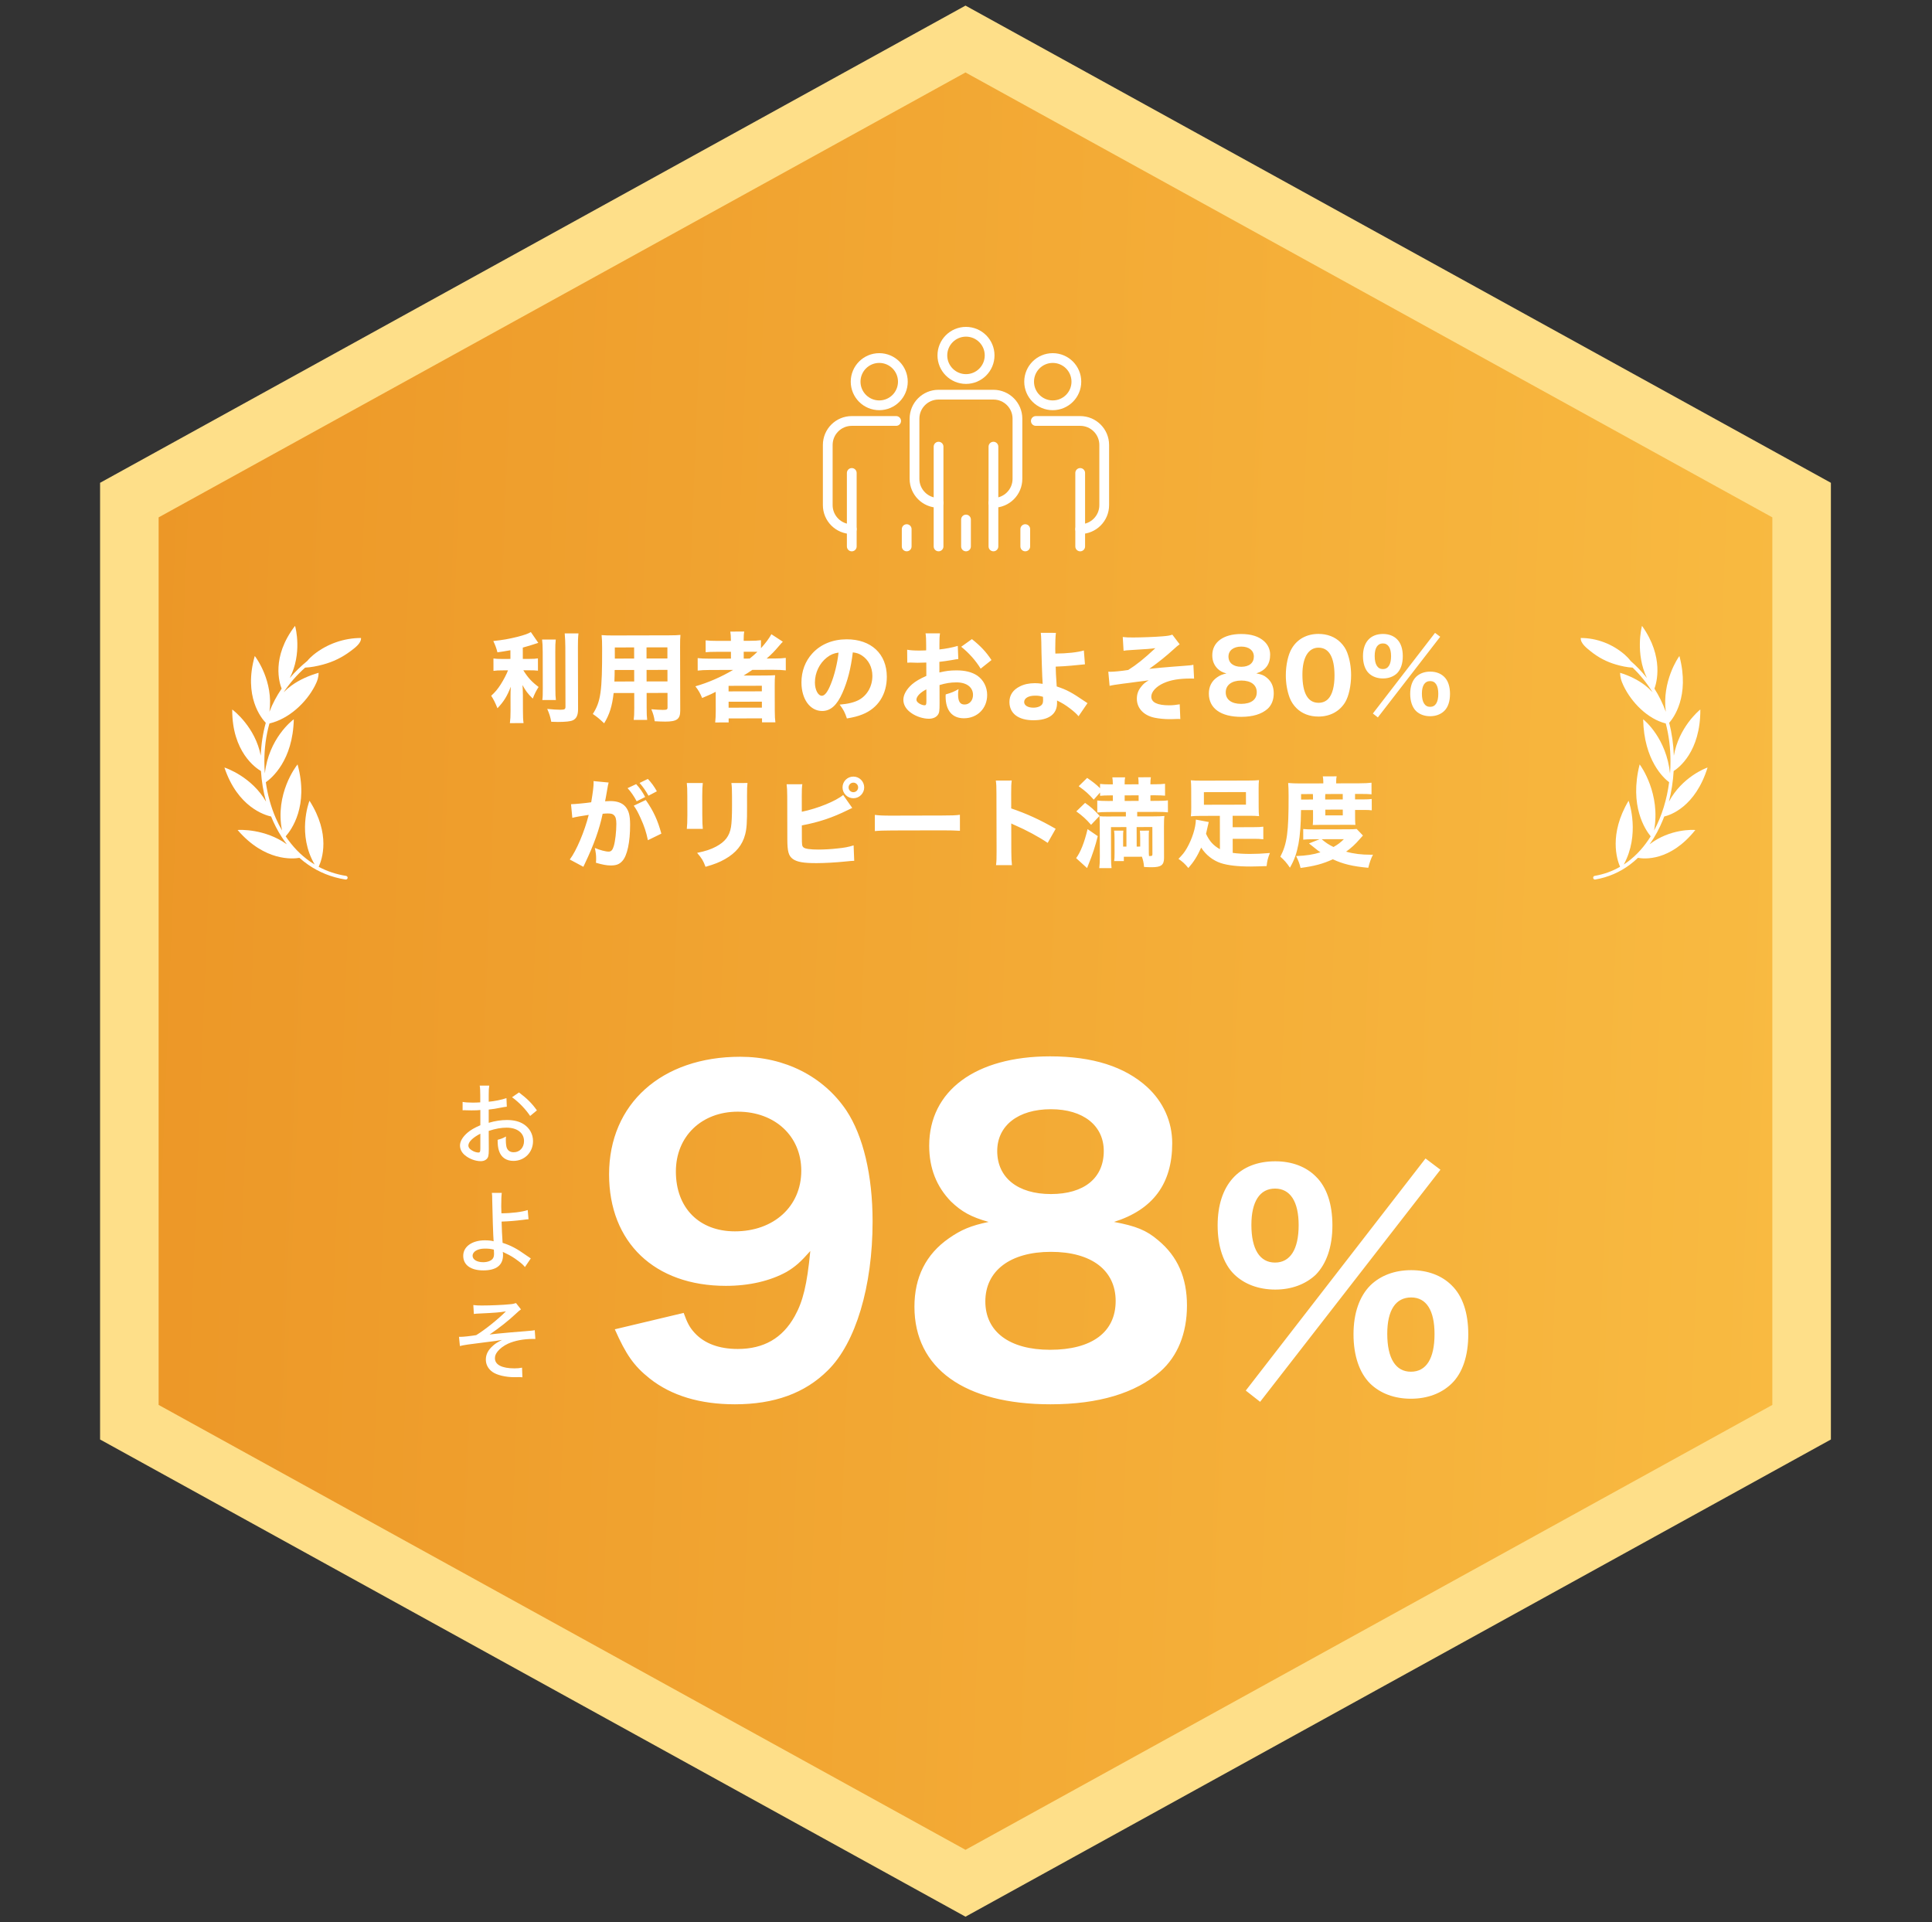 <svg width="198" height="197" viewBox="0 0 198 197" fill="none" xmlns="http://www.w3.org/2000/svg">
<rect x="0" y="0" width="198" height="197" fill="#333333" stroke="none"/>
<path d="M98.948 193L13.257 145.75L13.257 51.25L98.948 4L184.638 51.25L184.638 145.75L98.948 193Z" fill="url(#paint0_linear_8645_60836)" stroke="#FEDF89" stroke-width="6"/>
<path d="M101.812 51.532C103.169 51.532 104.272 50.43 104.272 49.073V42.907C104.272 41.549 103.169 40.447 101.812 40.447H96.182C94.825 40.447 93.723 41.549 93.723 42.907V49.073C93.723 50.43 94.825 51.532 96.182 51.532" stroke="white" stroke-linecap="round" stroke-linejoin="round"/>
<path d="M96.188 55.999V51.531V45.773" stroke="white" stroke-linecap="round" stroke-linejoin="round"/>
<path d="M99 56V53.242" stroke="white" stroke-linecap="round" stroke-linejoin="round"/>
<path d="M101.812 45.773V51.531V55.999" stroke="white" stroke-linecap="round" stroke-linejoin="round"/>
<path d="M98.999 38.843C100.337 38.843 101.421 37.758 101.421 36.421C101.421 35.084 100.337 34 98.999 34C97.662 34 96.578 35.084 96.578 36.421C96.578 37.758 97.662 38.843 98.999 38.843Z" stroke="white" stroke-linecap="round" stroke-linejoin="round"/>
<path d="M105.074 55.999V54.225" stroke="white" stroke-linecap="round" stroke-linejoin="round"/>
<path d="M110.703 48.469V54.226V56.001" stroke="white" stroke-linecap="round" stroke-linejoin="round"/>
<path d="M107.89 41.536C109.227 41.536 110.311 40.452 110.311 39.115C110.311 37.777 109.227 36.693 107.89 36.693C106.553 36.693 105.469 37.777 105.469 39.115C105.469 40.452 106.553 41.536 107.89 41.536Z" stroke="white" stroke-linecap="round" stroke-linejoin="round"/>
<circle cx="105.074" cy="54.226" r="0.426" fill="white"/>
<path d="M110.705 54.226C112.063 54.226 113.165 53.124 113.165 51.766V45.6C113.165 44.243 112.063 43.141 110.705 43.141H106.156" stroke="white" stroke-linecap="round" stroke-linejoin="round"/>
<path d="M92.922 55.999V54.225" stroke="white" stroke-linecap="round" stroke-linejoin="round"/>
<path d="M87.293 48.469V54.226V56.001" stroke="white" stroke-linecap="round" stroke-linejoin="round"/>
<path d="M90.109 41.536C91.446 41.536 92.53 40.452 92.53 39.115C92.53 37.777 91.446 36.693 90.109 36.693C88.772 36.693 87.688 37.777 87.688 39.115C87.688 40.452 88.772 41.536 90.109 41.536Z" stroke="white" stroke-linecap="round" stroke-linejoin="round"/>
<circle cx="92.922" cy="54.226" r="0.426" fill="white"/>
<path d="M87.292 54.226C85.934 54.226 84.832 53.124 84.832 51.766V45.6C84.832 44.243 85.934 43.141 87.292 43.141H91.841" stroke="white" stroke-linecap="round" stroke-linejoin="round"/>
<path d="M36.999 65.382C35.25 65.381 33.506 65.994 32.146 67.089C31.905 67.284 31.689 67.494 31.493 67.732C30.843 68.263 30.238 68.849 29.695 69.486C30.984 66.98 30.301 64.327 30.237 64.139C27.769 67.356 28.645 70.026 28.865 70.571C28.361 71.31 27.936 72.102 27.611 72.944C28.046 69.832 26.249 67.39 26.109 67.228C24.928 71.375 26.796 73.618 27.238 74.076C26.937 75.151 26.766 76.289 26.723 77.445C26.175 74.554 23.97 72.826 23.799 72.712C23.776 77.066 26.227 78.718 26.744 79.017C26.811 80.079 26.985 81.137 27.268 82.157C25.812 79.63 23.197 78.711 23 78.658C24.355 82.707 27.124 83.535 27.785 83.678C28.083 84.416 28.445 85.122 28.87 85.778C29.037 86.036 29.214 86.286 29.4 86.528C27.144 84.913 24.547 85.037 24.351 85.061C27.144 88.308 30.029 88.027 30.686 87.912C30.971 88.166 31.272 88.403 31.588 88.622C32.678 89.376 33.954 89.907 35.408 90.136C35.512 90.153 35.609 90.082 35.626 89.979C35.642 89.876 35.572 89.779 35.468 89.763C34.433 89.6 33.498 89.279 32.658 88.831C33.011 88.079 33.912 85.496 31.72 82.061C31.626 82.27 30.454 85.543 32.249 88.598C32.097 88.506 31.949 88.411 31.804 88.311C30.803 87.619 29.961 86.73 29.278 85.708C29.868 85.045 31.662 82.593 30.496 78.338C30.333 78.525 28.161 81.373 28.905 85.11C28.671 84.709 28.46 84.29 28.272 83.859C27.765 82.701 27.423 81.446 27.243 80.165C27.848 79.741 30.015 77.934 30.109 73.715C29.918 73.845 27.539 75.701 27.143 79.266C27.11 78.852 27.092 78.437 27.092 78.023C27.092 76.69 27.267 75.37 27.613 74.143C29.592 73.681 31.387 72.016 32.284 70.261C32.399 70.035 32.504 69.802 32.57 69.557C32.624 69.36 32.652 69.155 32.654 68.95C31.663 69.236 30.703 69.653 29.868 70.257C29.575 70.469 29.309 70.699 29.069 70.947C29.683 70.015 30.43 69.167 31.271 68.419C31.878 68.391 32.515 68.263 33.09 68.108C34.153 67.823 35.067 67.376 35.936 66.722C36.316 66.435 37.04 65.93 36.998 65.382L36.999 65.382Z" fill="white"/>
<path d="M52.311 67.528L52.309 66.638C51.669 66.75 51.499 66.78 50.979 66.852C50.868 66.412 50.767 66.142 50.556 65.693C51.536 65.59 52.166 65.479 53.055 65.257C53.785 65.065 54.145 64.934 54.404 64.774L55.167 65.882C54.467 66.114 54.097 66.224 53.578 66.366L53.581 67.526L54.291 67.524C54.661 67.523 54.891 67.513 55.13 67.472L55.133 68.732C54.893 68.703 54.633 68.693 54.273 68.694L53.633 68.695C54.115 69.464 54.496 69.873 55.197 70.402C54.958 70.762 54.759 71.173 54.6 71.593C54.089 71.094 53.868 70.795 53.547 70.206C53.568 70.496 53.588 70.826 53.589 71.256L53.593 72.816C53.594 73.436 53.605 73.725 53.656 74.105L52.256 74.109C52.305 73.709 52.324 73.409 52.323 72.819L52.32 71.379C52.319 71.049 52.328 70.668 52.347 70.379C51.969 71.349 51.641 71.89 50.982 72.582C50.751 72.012 50.59 71.683 50.339 71.303C50.729 70.952 51.018 70.612 51.327 70.121C51.606 69.68 51.934 69.059 52.063 68.699L51.473 68.701C51.083 68.701 50.843 68.712 50.573 68.753L50.571 67.483C50.831 67.522 51.061 67.531 51.491 67.531L52.311 67.528ZM55.556 65.541L56.956 65.538C56.917 65.888 56.907 66.188 56.909 66.788L56.918 70.528C56.919 71.158 56.93 71.428 56.97 71.738L55.58 71.741C55.62 71.451 55.629 71.231 55.628 70.561L55.619 66.791C55.617 66.201 55.597 65.901 55.556 65.541ZM57.874 64.915L59.285 64.912C59.236 65.352 59.226 65.732 59.228 66.322L59.243 72.682C59.244 73.302 59.065 73.663 58.695 73.824C58.446 73.934 57.956 73.985 57.166 73.987C56.966 73.988 56.826 73.978 56.496 73.969C56.394 73.439 56.304 73.159 56.083 72.65C56.663 72.708 57.083 72.737 57.413 72.737C57.863 72.736 57.953 72.685 57.952 72.425L57.938 66.325C57.937 65.845 57.916 65.406 57.874 64.915ZM66.269 71.016L66.272 72.546C66.274 73.156 66.284 73.456 66.325 73.776L64.945 73.779C64.984 73.469 65.004 73.179 65.002 72.559L64.999 71.019L62.889 71.024C62.732 72.374 62.474 73.205 61.916 74.126C61.385 73.627 61.224 73.498 60.754 73.169C61.571 71.897 61.718 70.847 61.708 66.407C61.707 65.827 61.696 65.457 61.655 65.087C62.025 65.116 62.285 65.125 62.825 65.124L68.535 65.111C69.135 65.109 69.415 65.099 69.735 65.068C69.706 65.388 69.696 65.678 69.698 66.268L69.713 72.818C69.715 73.698 69.376 73.949 68.186 73.951C67.906 73.952 67.406 73.933 67.096 73.914C67.034 73.464 66.954 73.174 66.753 72.685C67.213 72.724 67.643 72.753 67.943 72.752C68.333 72.751 68.413 72.711 68.412 72.511L68.409 71.011L66.269 71.016ZM66.26 67.486L68.4 67.481L68.398 66.341L66.258 66.346L66.26 67.486ZM64.99 67.489L64.988 66.349L63.008 66.354L63.011 67.494L64.99 67.489ZM66.263 68.656L66.266 69.836L68.406 69.831L68.403 68.651L66.263 68.656ZM64.993 68.659L62.993 68.664C62.994 69.094 62.985 69.314 62.966 69.844L64.996 69.839L64.993 68.659ZM75.133 68.655L72.723 68.661C72.213 68.662 71.853 68.683 71.503 68.724L71.5 67.444C71.79 67.483 72.181 67.502 72.741 67.501L74.911 67.496L74.909 66.796L73.459 66.799C72.929 66.8 72.589 66.811 72.319 66.842L72.316 65.622C72.586 65.661 72.986 65.68 73.506 65.679L74.906 65.676L74.906 65.576C74.905 65.196 74.885 64.986 74.844 64.726L76.274 64.723C76.225 64.983 76.215 65.183 76.216 65.573L76.216 65.673L76.846 65.671C77.336 65.67 77.686 65.649 77.986 65.609L77.988 66.429C78.437 65.938 78.856 65.377 79.055 64.996L80.227 65.763C80.107 65.884 80.037 65.964 79.778 66.264C79.399 66.715 79.06 67.066 78.57 67.487L79.361 67.485C79.88 67.484 80.21 67.463 80.53 67.423L80.533 68.703C80.203 68.663 79.783 68.644 79.243 68.646L77.103 68.651C76.774 68.881 76.514 69.042 76.205 69.233C76.625 69.232 76.625 69.232 76.915 69.231L78.385 69.228C78.875 69.227 79.175 69.216 79.434 69.195C79.405 69.475 79.396 69.745 79.397 70.295L79.403 72.855C79.404 73.385 79.425 73.745 79.466 74.025L78.096 74.028L78.095 73.618L74.675 73.626L74.676 74.036L73.296 74.04C73.335 73.689 73.354 73.309 73.353 72.869L73.349 71.299C73.349 71.239 73.349 71.019 73.349 70.899C72.949 71.11 72.919 71.121 71.96 71.533C71.749 71.033 71.598 70.763 71.267 70.334C72.606 69.951 73.925 69.368 75.133 68.655ZM76.221 67.493L76.831 67.491C77.18 67.21 77.33 67.08 77.619 66.799C77.389 66.79 77.279 66.79 76.979 66.791L76.219 66.793L76.221 67.493ZM74.667 70.286L74.668 70.856L78.078 70.848L78.077 70.278L74.667 70.286ZM74.671 71.916L74.672 72.526L78.082 72.518L78.081 71.908L74.671 71.916ZM87.399 66.857C87.203 68.507 86.856 69.838 86.339 70.999C85.782 72.27 85.123 72.862 84.263 72.864C83.023 72.867 82.14 71.659 82.136 69.939C82.134 68.799 82.521 67.758 83.249 66.966C84.107 66.024 85.336 65.522 86.766 65.518C89.276 65.512 90.879 67.008 90.885 69.349C90.889 71.168 89.983 72.581 88.384 73.214C87.904 73.406 87.505 73.506 86.795 73.628C86.583 72.999 86.443 72.729 86.052 72.21C86.941 72.138 87.561 71.976 88.031 71.725C88.889 71.253 89.407 70.322 89.405 69.262C89.403 68.372 89.011 67.623 88.33 67.174C88.039 66.985 87.799 66.906 87.399 66.857ZM85.939 66.88C85.459 66.941 85.13 67.082 84.74 67.383C83.982 67.975 83.514 68.946 83.516 69.946C83.518 70.696 83.84 71.305 84.23 71.304C84.519 71.303 84.829 70.913 85.147 70.102C85.515 69.211 85.822 67.95 85.939 66.88ZM98.158 66.192L98.211 67.541C98.011 67.562 97.921 67.572 97.501 67.653C97.001 67.734 96.731 67.775 96.271 67.826L96.274 68.916C96.974 68.754 97.353 68.703 98.033 68.702C98.913 68.7 99.614 68.878 100.155 69.237C100.786 69.675 101.167 70.404 101.169 71.215C101.173 72.594 100.165 73.607 98.795 73.61C97.585 73.613 96.913 72.814 96.91 71.374C96.91 71.335 96.909 71.254 96.919 71.164C97.539 70.983 97.739 70.903 98.238 70.621C98.198 70.851 98.189 71.011 98.189 71.171C98.191 71.891 98.392 72.201 98.852 72.2C99.352 72.199 99.721 71.788 99.719 71.218C99.718 70.428 99.066 69.929 98.016 69.932C97.436 69.933 96.906 70.014 96.287 70.206L96.291 72.086C96.293 72.836 96.264 73.046 96.124 73.246C95.955 73.507 95.605 73.657 95.205 73.658C94.625 73.66 93.924 73.441 93.424 73.093C92.873 72.724 92.582 72.245 92.581 71.715C92.579 71.205 92.898 70.634 93.467 70.132C93.826 69.822 94.275 69.561 94.935 69.269L94.932 67.899C94.432 67.91 94.162 67.921 94.032 67.921C93.942 67.921 93.922 67.921 93.402 67.903C93.322 67.903 93.272 67.903 93.232 67.903C93.182 67.903 93.092 67.903 92.982 67.914L92.969 66.584C93.239 66.643 93.699 66.672 94.229 66.671C94.319 66.671 94.349 66.67 94.719 66.66C94.849 66.659 94.849 66.659 94.919 66.649L94.918 66.149C94.916 65.499 94.905 65.249 94.855 64.909L96.335 64.906C96.285 65.256 96.276 65.466 96.277 66.066L96.278 66.556C96.898 66.495 97.628 66.353 98.158 66.192ZM94.941 71.869L94.938 70.649C94.329 70.951 93.92 71.371 93.92 71.701C93.921 71.841 94.011 71.971 94.201 72.091C94.372 72.2 94.592 72.28 94.752 72.279C94.902 72.279 94.942 72.199 94.941 71.869ZM101.611 67.644L100.503 68.526C100.011 67.717 99.309 66.919 98.508 66.281L99.606 65.498C100.498 66.206 101.069 66.815 101.611 67.644ZM106.664 64.852L108.214 64.858C108.165 65.248 108.147 65.808 108.148 66.508C108.148 66.568 108.149 66.588 108.159 66.978C109.329 66.975 110.449 66.853 111.079 66.661L111.192 68.081C111.112 68.081 110.662 68.132 109.822 68.214C109.382 68.255 108.793 68.297 108.193 68.318C108.204 68.938 108.214 69.068 108.297 70.348C109.338 70.695 109.819 70.954 111.151 71.861C111.291 71.961 111.341 71.991 111.451 72.061L110.534 73.403C110.324 73.143 110.073 72.924 109.633 72.585C109.172 72.236 108.871 72.056 108.331 71.788C108.331 71.898 108.331 71.998 108.331 72.048C108.334 73.188 107.485 73.81 105.925 73.813C104.365 73.817 103.454 73.119 103.451 71.939C103.449 71.249 103.808 70.698 104.517 70.347C104.947 70.126 105.457 70.014 106.067 70.013C106.327 70.013 106.527 70.032 106.857 70.081C106.805 69.381 106.73 67.091 106.717 65.762C106.705 65.262 106.695 65.152 106.664 64.852ZM106.89 71.411C106.56 71.312 106.4 71.292 106.06 71.293C105.4 71.295 104.96 71.556 104.961 71.946C104.962 72.296 105.342 72.525 105.912 72.523C106.322 72.522 106.682 72.382 106.812 72.161C106.881 72.051 106.901 71.931 106.9 71.691C106.9 71.571 106.89 71.411 106.89 71.411ZM115.149 66.692L115.065 65.282C115.406 65.321 115.606 65.331 116.126 65.33C117.006 65.328 118.405 65.274 119.125 65.213C119.665 65.171 119.905 65.131 120.145 65.04L120.897 66.028C120.658 66.199 120.608 66.239 120.258 66.56C119.52 67.232 118.791 67.823 117.783 68.546C118.533 68.464 119.403 68.382 120.233 68.32C120.793 68.279 121.192 68.248 121.332 68.237C121.662 68.207 121.892 68.186 121.952 68.186C122.112 68.166 122.152 68.165 122.302 68.125L122.375 69.545C122.215 69.535 122.215 69.535 122.055 69.536C120.815 69.539 119.986 69.681 119.247 70.012C118.487 70.354 117.989 70.895 117.99 71.395C117.991 71.985 118.622 72.284 119.822 72.281C120.202 72.28 120.482 72.249 120.902 72.178L120.965 73.688C120.845 73.679 120.825 73.679 120.715 73.679C120.615 73.679 120.615 73.679 120.005 73.701C119.925 73.701 119.855 73.701 119.815 73.701C119.365 73.702 118.765 73.644 118.335 73.555C117.214 73.327 116.513 72.579 116.51 71.619C116.509 71.139 116.648 70.738 116.967 70.358C117.167 70.097 117.336 69.957 117.726 69.716C117.566 69.746 117.186 69.797 116.576 69.869C116.006 69.95 116.006 69.95 115.666 69.991C115.367 70.021 114.887 70.093 114.237 70.184C114.087 70.204 113.967 70.235 113.717 70.285L113.584 68.835C113.674 68.845 113.734 68.845 113.784 68.845C114.164 68.844 114.914 68.772 115.623 68.661C116.472 68.129 117.231 67.527 118.408 66.424C117.848 66.496 117.648 66.516 115.889 66.62C115.479 66.641 115.409 66.651 115.149 66.692ZM128.754 69.01C129.284 69.109 129.545 69.208 129.835 69.458C130.306 69.847 130.537 70.366 130.539 71.046C130.541 71.726 130.312 72.287 129.893 72.657C129.284 73.189 128.385 73.461 127.215 73.464C125.115 73.469 123.893 72.591 123.889 71.091C123.887 70.371 124.166 69.811 124.725 69.419C125.025 69.209 125.264 69.108 125.694 69.017C125.264 68.898 125.034 68.769 124.773 68.519C124.422 68.16 124.241 67.711 124.24 67.161C124.237 65.821 125.365 64.978 127.185 64.974C128.225 64.971 129.005 65.219 129.557 65.718C129.947 66.077 130.169 66.557 130.17 67.087C130.172 68.077 129.704 68.708 128.754 69.01ZM127.208 66.264C126.408 66.266 125.899 66.667 125.9 67.287C125.902 67.937 126.403 68.336 127.213 68.334C128.023 68.332 128.502 67.941 128.5 67.281C128.499 66.661 127.998 66.262 127.208 66.264ZM127.216 69.744C126.226 69.746 125.617 70.207 125.619 70.957C125.62 71.697 126.212 72.136 127.202 72.134C128.222 72.131 128.801 71.7 128.799 70.94C128.797 70.19 128.206 69.741 127.216 69.744ZM135.127 73.435C134.217 73.437 133.436 73.139 132.865 72.57C132.554 72.261 132.323 71.902 132.172 71.512C131.911 70.813 131.779 70.033 131.777 69.223C131.774 68.163 132.012 67.073 132.39 66.452C132.958 65.49 133.927 64.968 135.117 64.965C136.017 64.963 136.808 65.261 137.379 65.83C137.69 66.139 137.931 66.499 138.071 66.888C138.333 67.588 138.465 68.368 138.467 69.188C138.469 70.237 138.232 71.348 137.863 71.959C137.295 72.9 136.317 73.433 135.127 73.435ZM135.12 66.375C134.08 66.378 133.473 67.399 133.477 69.149C133.481 71.049 134.043 72.028 135.133 72.025C135.533 72.024 135.873 71.883 136.122 71.623C136.541 71.192 136.769 70.331 136.767 69.231C136.762 67.341 136.2 66.373 135.12 66.375ZM141.74 69.53C141.15 69.531 140.639 69.342 140.278 68.993C139.898 68.624 139.686 68.005 139.684 67.255C139.681 65.815 140.439 64.973 141.729 64.97C142.319 64.969 142.82 65.157 143.17 65.507C143.561 65.886 143.763 66.485 143.764 67.245C143.766 68.005 143.558 68.606 143.178 68.996C142.819 69.337 142.32 69.528 141.74 69.53ZM141.721 65.94C141.181 65.941 140.882 66.402 140.884 67.232C140.886 68.102 141.187 68.571 141.727 68.57C142.267 68.569 142.566 68.098 142.564 67.238C142.562 66.398 142.261 65.939 141.721 65.94ZM146.569 73.399C145.979 73.4 145.478 73.211 145.117 72.862C144.737 72.483 144.525 71.873 144.523 71.113C144.522 70.363 144.73 69.763 145.119 69.372C145.479 69.021 145.978 68.83 146.568 68.829C147.158 68.827 147.659 69.016 148.009 69.365C148.4 69.744 148.602 70.344 148.603 71.104C148.605 71.864 148.407 72.474 148.017 72.855C147.658 73.206 147.159 73.397 146.569 73.399ZM146.57 69.799C146.02 69.8 145.721 70.251 145.723 71.091C145.725 71.971 146.027 72.44 146.567 72.439C147.117 72.437 147.405 71.967 147.403 71.097C147.401 70.257 147.11 69.797 146.57 69.799ZM140.698 73.122L147.069 64.857L147.6 65.256L141.209 73.521L140.698 73.122ZM64.317 80.771L65.196 80.359C65.597 80.798 65.828 81.127 66.119 81.676L65.25 82.118C64.979 81.609 64.648 81.12 64.317 80.771ZM65.546 80.238L66.395 79.826C66.756 80.205 67.057 80.614 67.318 81.094L66.459 81.546C66.168 81.026 65.897 80.637 65.546 80.238ZM64.951 82.569L66.18 81.986C66.963 83.094 67.415 84.083 67.778 85.433L66.4 86.106C66.228 85.276 66.026 84.657 65.654 83.847C65.363 83.208 65.222 82.948 64.951 82.569ZM58.654 83.814L58.521 82.414C58.541 82.414 58.561 82.414 58.581 82.414C58.881 82.413 60.081 82.3 60.59 82.219C60.768 81.169 60.837 80.579 60.836 80.199C60.836 80.169 60.836 80.119 60.825 80.049L62.376 80.195C62.346 80.295 62.326 80.375 62.306 80.485C62.297 80.525 62.218 80.956 62.079 81.776C62.04 81.986 62.04 81.996 62.01 82.116C62.25 82.105 62.39 82.095 62.54 82.095C63.25 82.093 63.771 82.282 64.102 82.671C64.442 83.08 64.574 83.57 64.576 84.51C64.58 86.3 64.283 87.691 63.775 88.242C63.475 88.573 63.156 88.693 62.606 88.695C62.176 88.696 61.755 88.617 61.075 88.418C61.094 88.198 61.094 88.118 61.094 87.968C61.093 87.618 61.062 87.368 60.961 86.898C61.472 87.117 62.052 87.276 62.382 87.275C62.632 87.275 62.782 87.114 62.901 86.714C63.05 86.234 63.167 85.193 63.166 84.433C63.164 83.953 63.094 83.693 62.913 83.534C62.783 83.404 62.623 83.365 62.263 83.365C62.093 83.366 61.983 83.376 61.763 83.397C61.417 85.027 60.871 86.549 59.945 88.491C59.855 88.681 59.846 88.701 59.786 88.831L58.394 88.084C59.072 87.193 59.917 85.181 60.334 83.51C59.624 83.612 58.944 83.733 58.654 83.814ZM70.386 80.246L72.026 80.243C71.987 80.573 71.968 80.943 71.969 81.603L71.974 83.563C71.975 84.183 71.996 84.673 72.027 84.943L70.387 84.946C70.426 84.576 70.445 84.206 70.444 83.546L70.439 81.606C70.437 80.836 70.427 80.606 70.386 80.246ZM74.956 80.246L76.606 80.242C76.567 80.602 76.557 80.812 76.559 81.572L76.561 82.632C76.565 84.292 76.527 84.902 76.368 85.512C76.091 86.593 75.423 87.405 74.314 88.037C73.755 88.359 73.225 88.57 72.306 88.832C72.064 88.192 71.934 87.973 71.443 87.404C72.322 87.222 72.842 87.051 73.391 86.759C74.31 86.267 74.759 85.686 74.916 84.756C74.986 84.356 75.024 83.526 75.021 82.546L75.019 81.596C75.017 80.836 75.007 80.656 74.956 80.246ZM82.169 81.619L82.173 83.189C83.782 82.865 85.68 82.091 86.409 81.469L87.342 82.797C87.192 82.867 87.192 82.867 86.862 83.028C85.314 83.792 83.945 84.255 82.176 84.589L82.179 85.799C82.181 86.599 82.191 86.699 82.341 86.838C82.492 86.988 83.032 87.067 83.902 87.065C84.442 87.064 85.232 87.022 85.822 86.95C86.551 86.879 86.921 86.808 87.481 86.636L87.544 88.216C87.335 88.217 87.175 88.237 86.535 88.299C85.645 88.391 84.465 88.454 83.695 88.455C82.365 88.459 81.685 88.34 81.254 88.031C80.813 87.712 80.692 87.252 80.689 85.992L80.679 81.612C80.678 80.992 80.657 80.712 80.616 80.373L82.226 80.369C82.177 80.719 82.168 80.939 82.169 81.619ZM87.454 79.587C88.064 79.585 88.566 80.074 88.567 80.694C88.568 81.304 88.07 81.805 87.46 81.806C86.85 81.808 86.348 81.309 86.347 80.699C86.346 80.089 86.834 79.588 87.454 79.587ZM87.456 80.207C87.186 80.207 86.966 80.428 86.967 80.698C86.968 80.968 87.188 81.187 87.458 81.186C87.728 81.186 87.948 80.965 87.947 80.695C87.946 80.425 87.726 80.206 87.456 80.207ZM89.659 85.171L89.656 83.511C90.106 83.57 90.466 83.59 91.486 83.587L96.546 83.575C97.556 83.573 97.916 83.562 98.376 83.501L98.379 85.141C97.979 85.112 97.319 85.094 96.539 85.095L91.489 85.107C90.619 85.109 90.049 85.13 89.659 85.171ZM103.708 88.659L102.078 88.662C102.127 88.282 102.136 87.932 102.134 87.252L102.12 81.332C102.119 80.622 102.108 80.342 102.057 79.993L103.687 79.989C103.638 80.369 103.629 80.599 103.63 81.329L103.634 82.849C105.185 83.375 106.557 83.992 108.189 84.938L107.372 86.38C106.481 85.772 105.169 85.065 104.018 84.568C103.828 84.488 103.788 84.468 103.638 84.389L103.644 87.269C103.646 87.909 103.667 88.279 103.708 88.659ZM115.443 86.761L115.439 84.761L113.859 84.765L113.866 87.865C113.867 88.375 113.878 88.645 113.918 88.965L112.658 88.968C112.698 88.628 112.717 88.308 112.716 87.798L112.708 84.488C112.707 84.128 112.697 83.948 112.676 83.648C112.916 83.667 113.096 83.677 113.396 83.676L115.386 83.671L115.385 83.211L113.565 83.216C113.065 83.217 112.735 83.238 112.455 83.268L112.452 82.038C112.692 82.068 113.032 82.087 113.522 82.086L114.052 82.085L114.051 81.514L113.711 81.515C113.321 81.516 113.031 81.527 112.741 81.558L112.74 81.218L112.092 81.949C111.541 81.34 111.28 81.101 110.549 80.573L111.417 79.721C112.048 80.159 112.338 80.388 112.739 80.778L112.738 80.338C112.978 80.367 113.318 80.386 113.748 80.385L114.048 80.385C114.048 80.055 114.027 79.855 113.997 79.665L115.307 79.662C115.267 79.852 115.257 79.992 115.258 80.382L116.688 80.378C116.687 80.028 116.677 79.838 116.647 79.658L117.947 79.655C117.917 79.825 117.898 80.055 117.898 80.376L118.378 80.374C118.788 80.373 119.158 80.353 119.398 80.322L119.401 81.542C119.151 81.523 118.801 81.503 118.401 81.504L117.901 81.505L117.902 82.076L118.562 82.074C119.182 82.073 119.412 82.062 119.692 82.021L119.695 83.251C119.455 83.222 119.075 83.203 118.555 83.204L116.545 83.209L116.546 83.669L118.186 83.665C118.706 83.664 119.056 83.653 119.336 83.622C119.296 83.892 119.287 84.192 119.288 84.702L119.296 87.922C119.298 88.642 118.998 88.873 118.058 88.875C117.828 88.876 117.468 88.867 117.248 88.847C117.207 88.387 117.156 88.167 117.026 87.798L115.176 87.802L115.177 88.242L114.187 88.244C114.216 88.014 114.226 87.834 114.225 87.434L114.221 85.884C114.22 85.524 114.21 85.374 114.179 85.124L115.129 85.122C115.1 85.312 115.1 85.452 115.101 85.882L115.103 86.762L115.443 86.761ZM116.493 86.759L116.853 86.758L116.851 85.888C116.85 85.488 116.84 85.318 116.819 85.128L117.759 85.126C117.73 85.316 117.73 85.436 117.731 85.886L117.734 87.046C117.735 87.386 117.735 87.556 117.755 87.726C117.805 87.726 117.855 87.726 117.885 87.725C118.075 87.725 118.105 87.695 118.105 87.515L118.098 84.755L116.488 84.759L116.493 86.759ZM115.262 82.082L116.692 82.078L116.691 81.508L115.261 81.512L115.262 82.082ZM110.305 83.153L111.203 82.281C111.814 82.71 112.064 82.939 112.696 83.608L111.818 84.53C111.337 83.971 110.906 83.582 110.305 83.153ZM111.459 84.971L112.501 85.688C112.283 86.629 111.925 87.7 111.557 88.58C111.468 88.79 111.458 88.82 111.408 88.961L110.286 87.943C110.725 87.362 111.132 86.351 111.459 84.971ZM125.024 87.029L125.016 83.609L123.076 83.613C122.636 83.614 122.346 83.625 122.046 83.656C122.075 83.386 122.085 83.146 122.084 82.766L122.079 80.826C122.078 80.466 122.068 80.216 122.037 79.966C122.337 79.995 122.667 80.004 123.177 80.003L127.887 79.992C128.447 79.991 128.757 79.98 129.027 79.95C128.998 80.22 128.988 80.43 128.989 80.81L128.994 82.75C128.995 83.13 129.005 83.37 129.036 83.639C128.736 83.61 128.446 83.601 128.016 83.602L126.326 83.606L126.329 84.776L128.379 84.771C128.949 84.77 129.199 84.759 129.468 84.719L129.471 86.008C129.151 85.969 128.851 85.96 128.381 85.961L126.331 85.966L126.335 87.406C126.825 87.475 127.495 87.513 128.105 87.512C128.775 87.51 129.285 87.489 130.145 87.417C129.936 87.937 129.867 88.218 129.808 88.758C129.238 88.779 128.658 88.8 128.168 88.802C126.868 88.805 125.828 88.687 125.107 88.449C124.307 88.181 123.575 87.612 123.103 86.863C122.686 87.784 122.347 88.315 121.788 88.956C121.427 88.517 121.197 88.308 120.776 88.019C121.245 87.528 121.385 87.357 121.644 86.907C122.171 85.986 122.549 84.815 122.557 83.995L123.877 84.242C123.838 84.382 123.818 84.482 123.749 84.792C123.699 85.042 123.66 85.212 123.6 85.452C123.952 86.211 124.343 86.641 125.024 87.029ZM127.69 81.173L123.38 81.183L123.383 82.473L127.693 82.463L127.69 81.173ZM134.564 83.017L133.334 83.019C133.318 84.499 133.24 85.59 133.073 86.49C132.885 87.471 132.656 88.121 132.198 88.922C131.867 88.433 131.626 88.153 131.216 87.794C131.903 86.473 132.07 85.272 132.061 81.562C132.06 80.972 132.049 80.632 132.018 80.243C132.388 80.272 132.748 80.291 133.208 80.29L135.618 80.284L135.618 80.104C135.617 79.884 135.597 79.734 135.566 79.564L136.986 79.561C136.947 79.711 136.937 79.871 136.938 80.111L136.938 80.281L139.308 80.275C139.868 80.274 140.258 80.253 140.558 80.213L140.561 81.403C140.211 81.373 139.981 81.364 139.511 81.365L138.871 81.367C138.871 81.436 138.871 81.466 138.871 81.546L138.872 81.927L139.702 81.925C140.102 81.924 140.312 81.913 140.582 81.883L140.585 83.043C140.364 83.013 140.174 83.004 139.714 83.005L138.874 83.007L138.877 83.886C138.877 84.156 138.888 84.356 138.908 84.537C138.658 84.527 138.658 84.527 138.268 84.528L135.208 84.535C134.808 84.536 134.748 84.536 134.538 84.547C134.558 84.377 134.567 84.127 134.567 83.897L134.564 83.017ZM135.824 82.974L135.826 83.564L137.616 83.559L137.614 82.969L135.824 82.974ZM137.612 81.93L137.611 81.559C137.611 81.48 137.611 81.45 137.611 81.37L135.831 81.374L135.811 81.574L135.812 81.934L137.612 81.93ZM134.562 81.937L134.561 81.607C134.561 81.557 134.561 81.507 134.551 81.377L133.341 81.379L133.342 81.939L134.562 81.937ZM135.241 86.005L134.581 86.007C134.151 86.008 133.831 86.018 133.562 86.049L133.559 84.959C133.829 84.988 134.109 84.998 134.669 84.996L138.149 84.988C138.589 84.987 138.789 84.977 139.039 84.956L139.681 85.625C139.591 85.715 139.591 85.715 139.331 86.016C138.913 86.507 138.454 86.927 137.954 87.279C138.725 87.497 139.535 87.595 140.455 87.593C140.505 87.593 140.595 87.593 140.705 87.592C140.486 88.033 140.357 88.403 140.228 88.933C138.628 88.787 137.637 88.549 136.596 88.062C135.557 88.534 134.728 88.756 133.288 88.95C133.177 88.49 133.087 88.25 132.835 87.731C133.915 87.688 134.595 87.576 135.325 87.345C135.124 87.215 134.994 87.116 134.804 86.956C134.293 86.547 134.293 86.547 134.152 86.438L135.241 86.005ZM137.731 85.999L135.451 86.004C135.912 86.394 136.173 86.563 136.663 86.802C137.123 86.541 137.342 86.37 137.731 85.999Z" fill="white"/>
<path d="M169.058 86.526C169.605 85.762 170.062 84.913 170.428 84.01C170.473 83.9 170.516 83.789 170.558 83.677C171.172 83.534 173.742 82.705 175 78.658C174.817 78.71 172.389 79.63 171.036 82.156C171.299 81.136 171.461 80.078 171.524 79.017C172.003 78.717 174.279 77.064 174.258 72.712C174.099 72.826 172.051 74.554 171.543 77.445C171.503 76.289 171.344 75.151 171.065 74.076C171.475 73.618 173.209 71.375 172.113 67.228C171.983 67.39 170.314 69.832 170.718 72.944C170.416 72.103 170.022 71.31 169.554 70.571C169.759 70.026 170.572 67.355 168.28 64.139C168.221 64.327 167.586 66.98 168.783 69.486C168.279 68.849 167.717 68.262 167.113 67.732C166.932 67.494 166.731 67.284 166.508 67.089C165.245 65.994 163.626 65.38 162.002 65.382C161.963 65.93 162.635 66.436 162.988 66.722C163.795 67.377 164.644 67.823 165.631 68.109C166.164 68.263 166.756 68.391 167.32 68.419C168.1 69.168 168.793 70.015 169.364 70.948C169.141 70.7 168.895 70.469 168.622 70.257C167.847 69.653 166.955 69.236 166.035 68.951C166.037 69.155 166.064 69.36 166.113 69.558C166.175 69.802 166.272 70.035 166.379 70.261C167.212 72.016 168.879 73.681 170.716 74.143C171.038 75.37 171.2 76.69 171.2 78.023C171.2 78.439 171.184 78.856 171.152 79.271C170.787 75.703 168.576 73.845 168.398 73.715C168.486 77.935 170.499 79.742 171.06 80.165C170.83 81.923 170.315 83.631 169.516 85.11C170.207 81.373 168.19 78.525 168.039 78.338C166.957 82.592 168.622 85.044 169.17 85.708C168.536 86.73 167.754 87.619 166.825 88.311C166.69 88.411 166.553 88.506 166.412 88.598C168.079 85.543 166.99 82.27 166.903 82.061C164.868 85.496 165.704 88.079 166.032 88.831C165.252 89.278 164.384 89.599 163.423 89.763C163.327 89.779 163.261 89.876 163.276 89.979C163.292 90.082 163.382 90.153 163.478 90.136C164.829 89.907 166.014 89.376 167.026 88.622C167.319 88.403 167.599 88.166 167.863 87.912C168.475 88.027 171.153 88.308 173.745 85.061C173.563 85.036 171.152 84.913 169.057 86.527L169.058 86.526Z" fill="white"/>
<path d="M51.904 112.538L51.941 113.415C51.711 113.442 51.665 113.452 51.369 113.507C50.825 113.618 50.52 113.664 50.086 113.71V115.067C50.742 114.873 51.351 114.781 51.96 114.781C52.661 114.781 53.234 114.928 53.677 115.215C54.286 115.611 54.627 116.239 54.627 116.941C54.627 118.094 53.76 118.971 52.615 118.971C51.877 118.971 51.351 118.602 51.139 117.937C51.037 117.624 51 117.328 51 116.811C51.397 116.701 51.526 116.654 51.858 116.47C51.84 116.645 51.84 116.71 51.84 116.83C51.84 117.162 51.877 117.467 51.932 117.624C52.052 117.928 52.292 118.085 52.652 118.085C53.261 118.085 53.704 117.605 53.704 116.941C53.704 116.101 53.003 115.565 51.914 115.565C51.36 115.565 50.788 115.667 50.086 115.898L50.096 117.79C50.096 118.159 50.077 118.334 50.04 118.5C49.957 118.805 49.662 118.999 49.274 118.999C48.711 118.999 48.056 118.75 47.613 118.362C47.308 118.094 47.142 117.762 47.142 117.393C47.142 116.968 47.41 116.516 47.908 116.082C48.231 115.805 48.628 115.575 49.228 115.316V113.756C49.154 113.765 49.154 113.765 48.859 113.784C48.711 113.793 48.572 113.793 48.333 113.793C48.185 113.793 47.917 113.784 47.816 113.784C47.696 113.775 47.622 113.775 47.594 113.775C47.557 113.775 47.493 113.775 47.41 113.784V112.926C47.659 112.972 48 112.999 48.471 112.999C48.609 112.999 48.711 112.999 48.859 112.99C49.099 112.981 49.117 112.981 49.219 112.972V112.243C49.219 111.79 49.209 111.532 49.163 111.255H50.142C50.096 111.532 50.086 111.726 50.086 112.196V112.907C50.649 112.861 51.425 112.704 51.904 112.538ZM49.228 117.688V116.184C48.434 116.59 48 117.033 48 117.402C48 117.577 48.111 117.734 48.342 117.882C48.554 118.02 48.822 118.113 49.025 118.113C49.191 118.113 49.228 118.03 49.228 117.688ZM55.024 113.793L54.332 114.365C53.861 113.664 53.188 112.962 52.477 112.446L53.188 111.956C54.009 112.575 54.517 113.073 55.024 113.793ZM50.409 122.246H51.425C51.388 122.523 51.369 122.892 51.369 123.63C51.369 123.824 51.369 123.852 51.388 124.341C52.412 124.341 53.52 124.202 54.083 124.009L54.166 124.95C53.99 124.959 53.99 124.959 53.584 125.015C52.781 125.116 52.191 125.162 51.406 125.19C51.425 125.873 51.452 126.593 51.508 127.368C52.366 127.645 52.966 127.959 53.935 128.651C54.221 128.845 54.249 128.873 54.397 128.965L53.797 129.851C53.631 129.639 53.492 129.51 53.123 129.233C52.634 128.864 52.329 128.679 51.822 128.439C51.692 128.374 51.637 128.356 51.526 128.291C51.545 128.356 51.554 128.485 51.554 128.614C51.554 129.657 50.871 130.193 49.532 130.193C48.24 130.193 47.474 129.639 47.474 128.697C47.474 127.756 48.379 127.11 49.699 127.11C50.049 127.11 50.4 127.147 50.594 127.211L50.585 127.165C50.548 126.787 50.465 124.285 50.446 123.03C50.446 122.569 50.437 122.486 50.409 122.246ZM50.612 128.061C50.243 127.977 50.059 127.959 49.68 127.959C48.951 127.959 48.434 128.264 48.434 128.697C48.434 129.085 48.886 129.353 49.514 129.353C50.003 129.353 50.4 129.187 50.538 128.928C50.603 128.808 50.631 128.688 50.631 128.457C50.631 128.347 50.612 128.061 50.612 128.061ZM48.563 134.658L48.508 133.744C48.812 133.781 48.979 133.79 49.385 133.79C50.298 133.79 51.581 133.735 52.274 133.661C52.532 133.643 52.735 133.596 52.883 133.541L53.391 134.187C53.215 134.316 53.16 134.362 52.892 134.612C52.145 135.322 51.12 136.125 50.178 136.762C50.622 136.707 51.249 136.642 52.394 136.541C52.994 136.495 53.474 136.458 53.778 136.43C54.138 136.393 54.406 136.375 54.507 136.365C54.646 136.347 54.683 136.347 54.803 136.319L54.867 137.224C54.775 137.215 54.701 137.215 54.655 137.215C53.667 137.215 52.754 137.39 52.062 137.704C51.628 137.907 51.231 138.202 50.991 138.507C50.797 138.756 50.723 138.95 50.723 139.199C50.723 139.864 51.443 140.233 52.726 140.233C53.04 140.233 53.252 140.214 53.501 140.159L53.538 141.147C53.4 141.137 53.326 141.128 53.261 141.128L52.717 141.137C51.822 141.137 50.926 140.925 50.474 140.602C50.031 140.288 49.791 139.845 49.791 139.328C49.791 138.793 50.04 138.322 50.548 137.888C50.788 137.676 51 137.547 51.452 137.316C50.945 137.408 50.732 137.436 49.606 137.575C48.148 137.75 47.474 137.851 47.133 137.944L47.04 137.002C47.123 137.002 47.179 137.002 47.225 137.002C47.502 137.002 48.259 136.919 48.803 136.827C49.662 136.31 51.065 135.184 51.849 134.39C51.212 134.501 50.732 134.538 49.145 134.612C48.896 134.621 48.739 134.63 48.563 134.658Z" fill="white"/>
<path d="M63.009 136.229L70.065 134.549C70.443 135.599 70.695 136.061 71.199 136.607C72.207 137.699 73.719 138.245 75.609 138.245C78.255 138.245 80.187 137.153 81.447 134.885C82.287 133.373 82.707 131.693 83.043 128.207C82.077 129.299 81.531 129.803 80.607 130.349C78.927 131.273 76.785 131.777 74.391 131.777C67.083 131.777 62.421 127.325 62.421 120.353C62.421 113.129 67.797 108.299 75.861 108.299C80.439 108.299 84.387 110.315 86.739 113.801C88.461 116.405 89.427 120.437 89.427 125.183C89.427 131.819 87.705 137.615 84.849 140.429C82.497 142.781 79.347 143.915 75.315 143.915C71.745 143.915 68.805 143.033 66.579 141.269C64.941 139.967 64.143 138.791 63.009 136.229ZM75.315 126.191C79.305 126.191 82.119 123.629 82.119 119.975C82.119 116.447 79.431 113.927 75.609 113.927C71.913 113.927 69.267 116.447 69.267 120.059C69.267 123.797 71.661 126.191 75.315 126.191ZM114.17 125.225C116.396 125.645 117.488 126.065 118.706 127.115C120.68 128.753 121.646 130.937 121.646 133.793C121.646 136.649 120.68 139.001 118.916 140.555C116.354 142.781 112.574 143.915 107.66 143.915C98.84 143.915 93.716 140.219 93.716 133.919C93.716 130.895 94.892 128.543 97.244 126.905C98.504 126.023 99.512 125.603 101.318 125.225C99.512 124.721 98.546 124.175 97.454 123.125C95.984 121.613 95.228 119.723 95.228 117.413C95.228 111.785 99.974 108.257 107.618 108.257C111.986 108.257 115.262 109.307 117.572 111.407C119.21 112.919 120.134 114.935 120.134 117.161C120.134 121.319 118.16 123.965 114.17 125.225ZM107.702 113.675C104.342 113.675 102.2 115.355 102.2 117.959C102.2 120.689 104.3 122.369 107.702 122.369C111.104 122.369 113.12 120.731 113.12 117.959C113.12 115.355 111.02 113.675 107.702 113.675ZM107.702 128.291C103.544 128.291 100.982 130.223 100.982 133.373C100.982 136.481 103.46 138.329 107.618 138.329C111.902 138.329 114.338 136.523 114.338 133.331C114.338 130.181 111.86 128.291 107.702 128.291ZM130.699 132.158C128.998 132.158 127.528 131.61 126.49 130.601C125.394 129.534 124.789 127.747 124.789 125.585C124.789 121.433 126.98 119.012 130.699 119.012C132.4 119.012 133.841 119.559 134.85 120.568C135.975 121.664 136.551 123.394 136.551 125.585C136.551 127.776 135.946 129.506 134.85 130.63C133.812 131.61 132.371 132.158 130.699 132.158ZM130.67 121.808C129.113 121.808 128.248 123.134 128.248 125.527C128.248 128.035 129.113 129.39 130.67 129.39C132.227 129.39 133.092 128.035 133.092 125.556C133.092 123.134 132.227 121.808 130.67 121.808ZM144.595 143.344C142.894 143.344 141.452 142.796 140.415 141.787C139.319 140.692 138.714 138.933 138.714 136.742C138.714 134.58 139.319 132.85 140.443 131.726C141.481 130.717 142.923 130.169 144.624 130.169C146.325 130.169 147.766 130.717 148.775 131.726C149.9 132.821 150.476 134.551 150.476 136.742C150.476 138.933 149.9 140.692 148.775 141.787C147.737 142.796 146.296 143.344 144.595 143.344ZM144.624 132.965C143.038 132.965 142.173 134.263 142.173 136.684C142.173 139.221 143.038 140.576 144.595 140.576C146.181 140.576 147.017 139.221 147.017 136.713C147.017 134.291 146.181 132.965 144.624 132.965ZM127.672 142.508L146.094 118.723L147.622 119.876L129.142 143.661L127.672 142.508Z" fill="white"/>
<defs>
<linearGradient id="paint0_linear_8645_60836" x1="197.895" y1="193" x2="-47.234" y2="183.374" gradientUnits="userSpaceOnUse">
<stop stop-color="#FABE44"/>
<stop offset="1" stop-color="#E88B1E"/>
</linearGradient>
</defs>
</svg>
